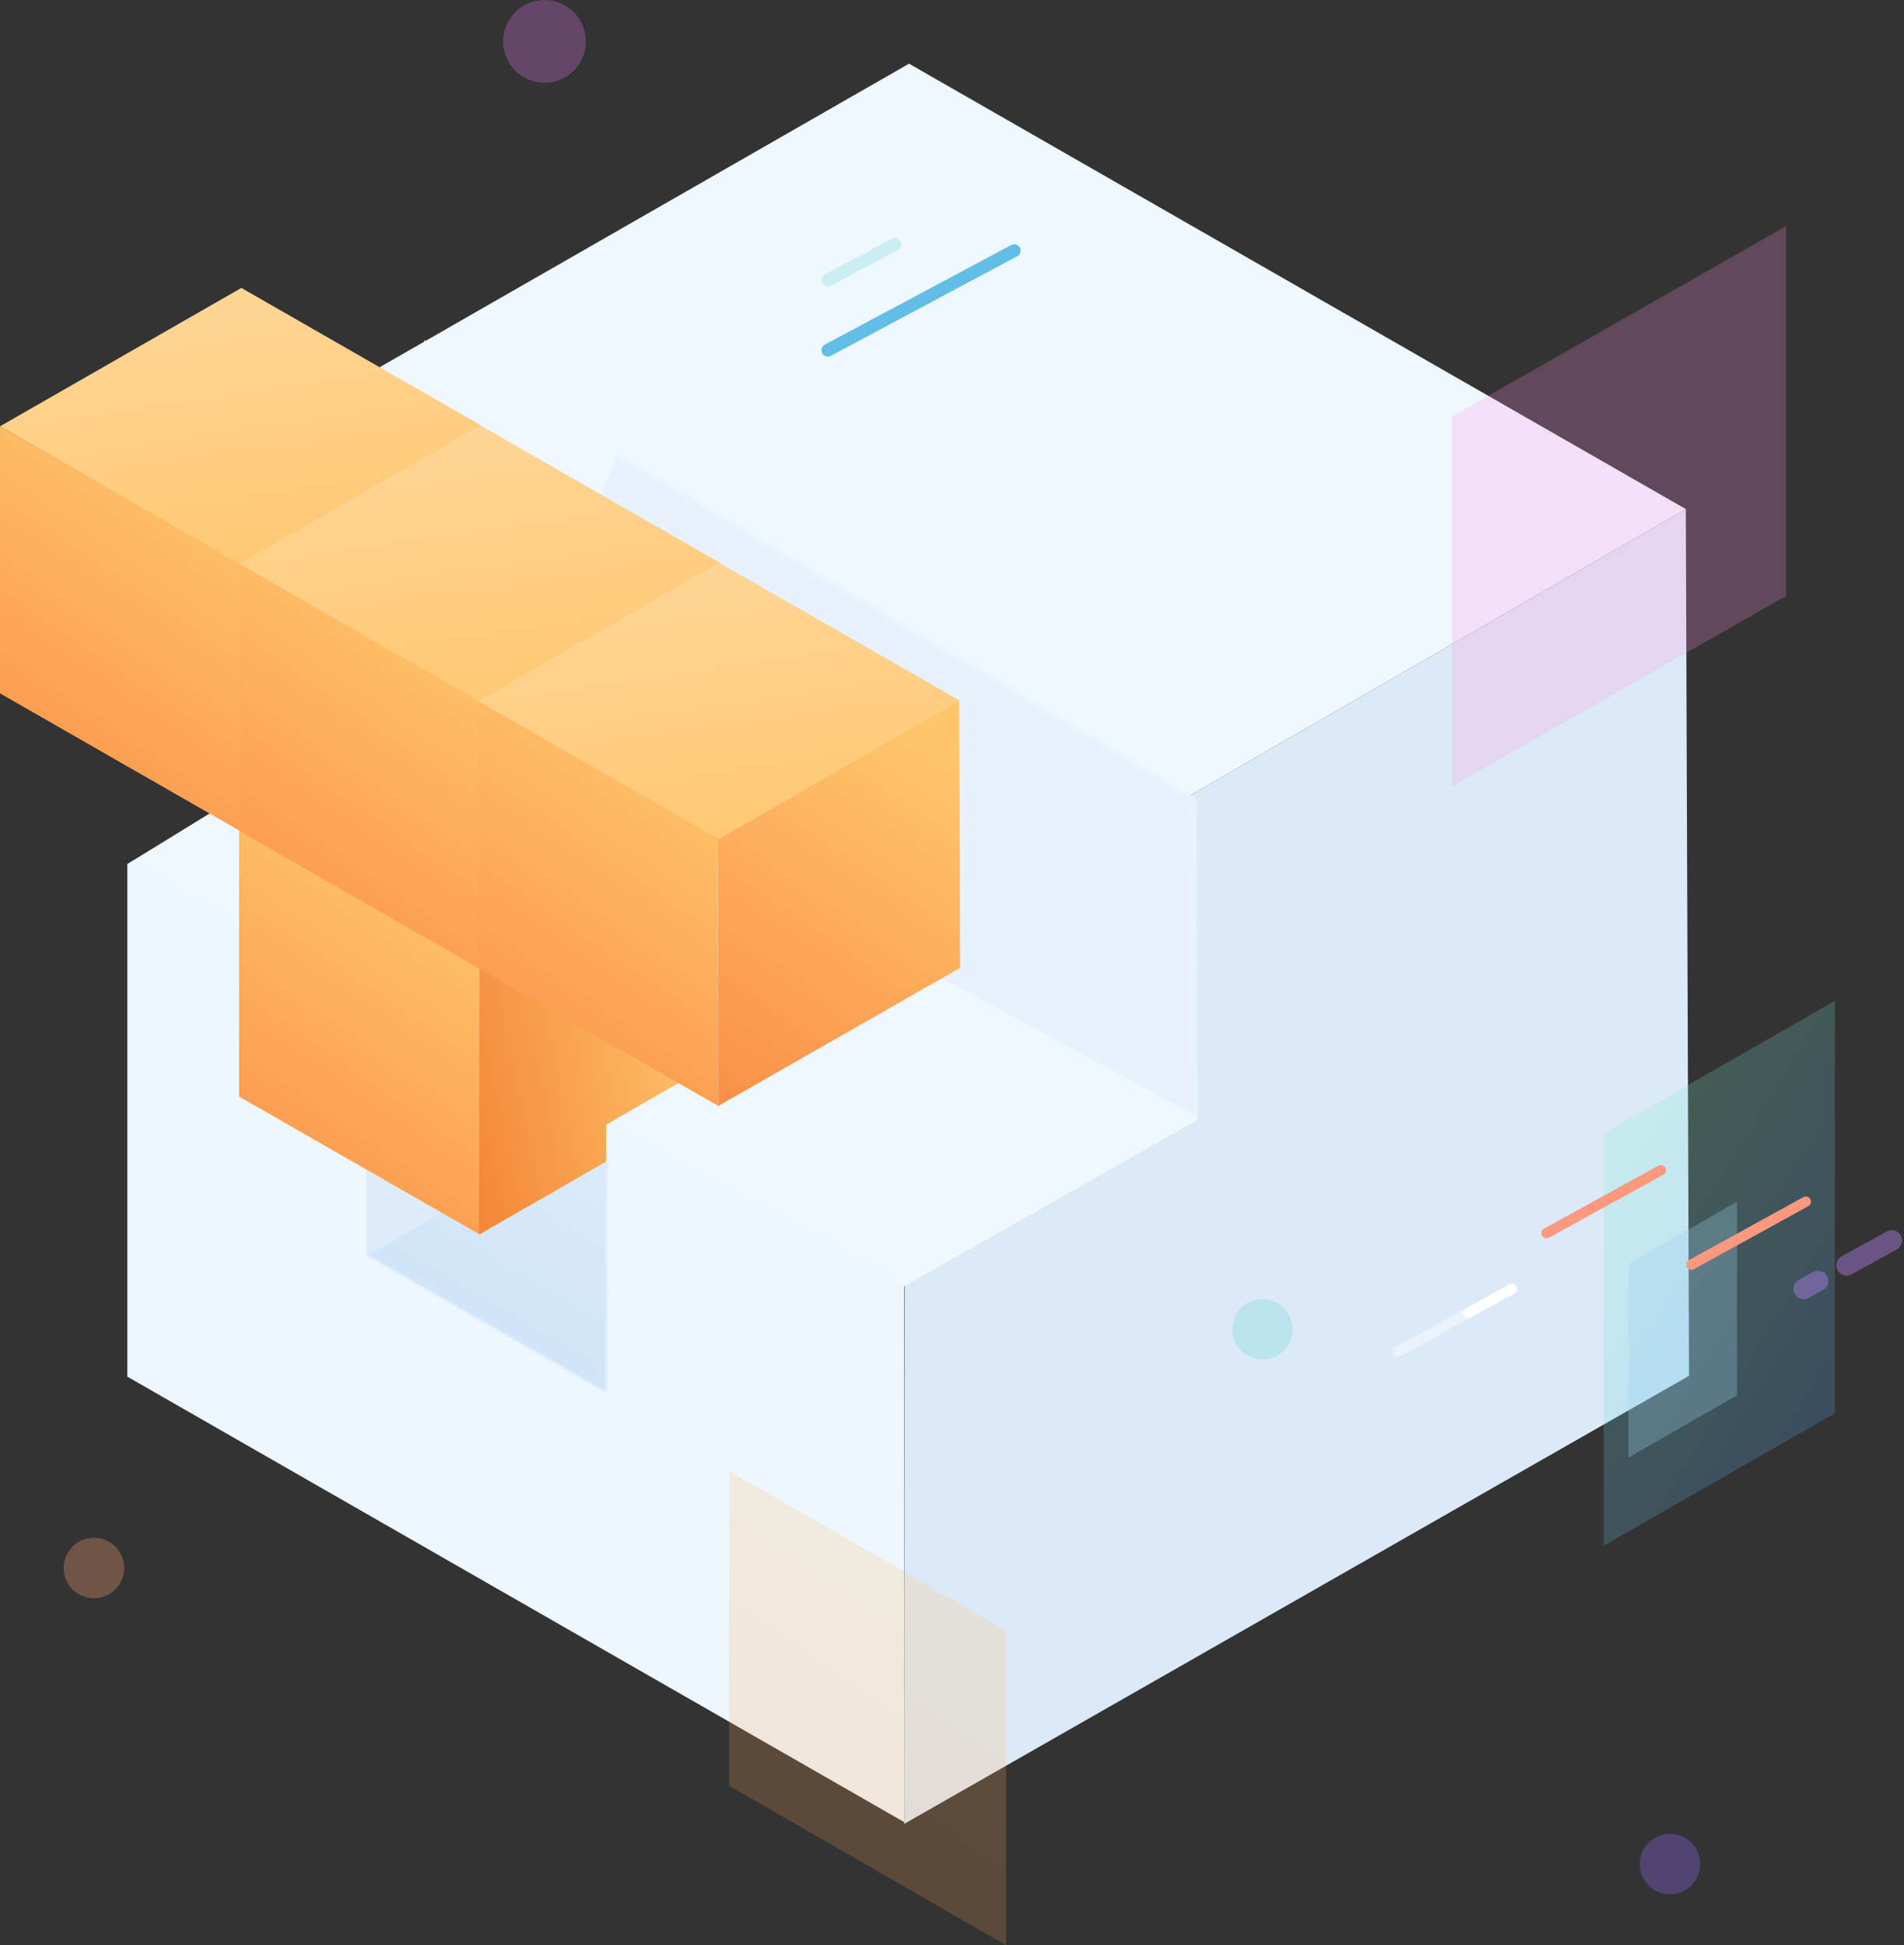 <svg fill="none" height="611" viewBox="0 0 598 611" width="598" xmlns="http://www.w3.org/2000/svg" xmlns:xlink="http://www.w3.org/1999/xlink"><rect x="0" y="0" width="598" height="611" fill="#333333" stroke="none"/><linearGradient id="a" gradientUnits="userSpaceOnUse" x1="162.397" x2="209.281" y1="441.015" y2="360.376"><stop offset="0" stop-color="#cde3f9"/><stop offset="1" stop-color="#deecfa"/></linearGradient><linearGradient id="b"><stop offset="0" stop-color="#fa8e47"/><stop offset="1" stop-color="#ffc56b"/></linearGradient><linearGradient id="c" gradientUnits="userSpaceOnUse" x1="309.655" x2="399.869" xlink:href="#b" y1="673.026" y2="542.903"/><linearGradient id="d"><stop offset="0" stop-color="#ffdca7"/><stop offset="1" stop-color="#ffc56b"/></linearGradient><linearGradient id="e" gradientUnits="userSpaceOnUse" x1="-62.97" x2="-42.014" xlink:href="#d" y1="67.474" y2="214.576"/><linearGradient id="f" gradientUnits="userSpaceOnUse" x1="69.837" x2="146.356" xlink:href="#b" y1="313.871" y2="201.811"/><linearGradient id="g" gradientUnits="userSpaceOnUse" x1="145.894" x2="222.49" xlink:href="#b" y1="314.234" y2="201.292"/><linearGradient id="h" gradientUnits="userSpaceOnUse" x1="45.908" x2="100.193" xlink:href="#d" y1="213.168" y2="345.566"/><linearGradient id="i" gradientUnits="userSpaceOnUse" x1="144.946" x2="221.465" xlink:href="#b" y1="440.527" y2="328.467"/><linearGradient id="j" gradientUnits="userSpaceOnUse" x1="138.749" x2="235.574" y1="399.625" y2="379.249"><stop offset="0" stop-color="#f27c2f"/><stop offset="1" stop-color="#ffc56b"/></linearGradient><linearGradient id="k" gradientUnits="userSpaceOnUse" x1="12.084" x2="33.04" xlink:href="#d" y1="110.63" y2="257.732"/><linearGradient id="l" gradientUnits="userSpaceOnUse" x1="144.891" x2="221.411" xlink:href="#b" y1="357.027" y2="244.967"/><linearGradient id="m" gradientUnits="userSpaceOnUse" x1="220.949" x2="297.544" xlink:href="#b" y1="357.39" y2="244.448"/><linearGradient id="n" gradientUnits="userSpaceOnUse" x1="87.139" x2="108.095" xlink:href="#d" y1="153.786" y2="300.889"/><linearGradient id="o" gradientUnits="userSpaceOnUse" x1="219.946" x2="296.465" xlink:href="#b" y1="400.183" y2="288.123"/><linearGradient id="p" gradientUnits="userSpaceOnUse" x1="296.003" x2="372.599" xlink:href="#b" y1="400.547" y2="287.605"/><linearGradient id="q" gradientUnits="userSpaceOnUse" x1="532.778" x2="397.687" y1="571.975" y2="488.916"><stop offset="0" stop-color="#4794ff"/><stop offset="1" stop-color="#8effc0"/></linearGradient><mask id="r" height="299" maskUnits="userSpaceOnUse" width="336" x="40" y="106"><path clip-rule="evenodd" d="m283.972 404 91.923-52.141-.376-100.859-242.334-144.167 19.535 99.671-112.72 64.889z" fill="#fff" fill-rule="evenodd"/></mask><mask id="s" height="128" maskUnits="userSpaceOnUse" width="76" x="115" y="310"><path clip-rule="evenodd" d="m115.055 310.06 75.33 43.2v83.87l-75.33-43.197v-60.836z" fill="#fff" fill-rule="evenodd"/></mask><g clip-rule="evenodd" fill-rule="evenodd"><path d="m529.475 159.901-245.307 141.696-244.168-140.817 245.505-140.78z" fill="#eff7ff"/><path d="m128.26 217.094 155.712 83.587v271.628l-243.972-139.901v-161.015z" fill="#eef6fe"/><path d="m283.972 572.884 246.51-140.741-1.007-272.242-245.307 141.696z" fill="#dceaf8"/></g><path d="m260 110 58.552-31.275" stroke="#62bde7" stroke-linecap="round" stroke-linejoin="round" stroke-width="4"/><path d="m260 88 21.067-11.253" opacity=".3" stroke="#76dad6" stroke-linecap="round" stroke-linejoin="round" stroke-width="4"/><path clip-rule="evenodd" d="m283.972 404 91.923-52.141-.376-100.859-242.334-144.167 19.535 99.671-112.72 64.889z" fill="#eff7ff" fill-rule="evenodd"/><g mask="url(#r)"><path clip-rule="evenodd" d="m403.972 366 91.923-52.141-.376-100.859-242.334-144.167-40.942 24.243-52.243 140.316z" fill="#e8f2fc" fill-rule="evenodd"/></g><path clip-rule="evenodd" d="m115.055 310.06 75.33 43.2v83.87l-75.33-43.197v-60.836z" fill="#deecfa" fill-rule="evenodd"/><g mask="url(#s)"><path clip-rule="evenodd" d="m256.244 399.948-75.744 43.751-75.391-43.479 75.804-43.469z" fill="url(#a)" fill-rule="evenodd"/></g><path d="m229 462 87 50.105v98.895l-87-50.102z" fill="url(#c)" opacity=".2"/><path clip-rule="evenodd" d="m561 71-105 59.835v116.165l105-59.831v-84.262z" fill="#ff92e1" fill-rule="evenodd" opacity=".23"/><path clip-rule="evenodd" d="m151.134 133.635-75.743 43.751-75.391-43.479 75.804-43.469z" fill="url(#e)" fill-rule="evenodd"/><path d="m0 133.904 75.331 43.2v83.87l-75.331-43.197v-60.836z" fill="url(#f)"/><path clip-rule="evenodd" d="m75.331 261.151 76.115-43.456-.312-84.06-75.743 43.751z" fill="url(#g)" fill-rule="evenodd"/><path clip-rule="evenodd" d="m226.243 260.292-75.743 43.751-75.391-43.48 75.804-43.469z" fill="url(#h)" fill-rule="evenodd"/><path d="m75.109 260.56 75.331 43.2v83.87l-75.331-43.197v-60.836z" fill="url(#i)"/><path clip-rule="evenodd" d="m150.44 387.808 39.945-22.989v-11.559l29.131-16.804 6.727-76.164-75.743 43.751z" fill="url(#j)" fill-rule="evenodd"/><path clip-rule="evenodd" d="m226.189 176.792-75.743 43.751-75.391-43.48 75.804-43.469z" fill="url(#k)" fill-rule="evenodd"/><path d="m75.055 177.06 75.33 43.2v83.87l-75.33-43.197v-60.836z" fill="url(#l)"/><path clip-rule="evenodd" d="m150.385 304.308 76.115-43.457-.311-84.059-75.743 43.751z" fill="url(#m)" fill-rule="evenodd"/><path clip-rule="evenodd" d="m301.243 219.948-75.743 43.751-75.391-43.479 75.804-43.469z" fill="url(#n)" fill-rule="evenodd"/><path d="m150.109 220.217 75.331 43.2v83.87l-75.331-43.197v-60.837z" fill="url(#o)"/><path clip-rule="evenodd" d="m225.44 347.464 76.115-43.456-.312-84.06-75.743 43.751z" fill="url(#p)" fill-rule="evenodd"/><path d="m576.29 314.354-72.622 41.627v129.533l72.622-41.625z" fill="url(#q)" opacity=".23"/><path clip-rule="evenodd" d="m545.538 377.445-34.104 19.549v60.831l34.104-19.548z" fill="#99ceec" fill-rule="evenodd" opacity=".3"/><g stroke-linecap="round" stroke-linejoin="round" stroke-width="3.24"><path d="m521.631 367.562-35.927 19.767" stroke="#fb987e"/><path d="m474.86 404.836-35.928 19.768" opacity=".4" stroke="#fff"/><path d="m474.86 404.836-13.825 7.589" stroke="#fff"/><path d="m567.156 377.445-10.038 5.523-25.89 14.245" stroke="#fb987e"/></g><path d="m593.375 388.205-.781-1.42zm2.2.638 1.419-.781zm-16.398 7.173-.78-1.419zm-.638 2.2-1.419.781zm2.2.639.781 1.419zm14.198-7.812.78 1.42zm-24.735 9.911-.781-1.419zm2.2.639 1.419-.781zm-6.676 1.824-.781-1.419zm-.638 2.2-1.42.781zm2.2.639.781 1.419zm4.476-2.463.781 1.419zm20.83-17.008c1.567-.862 3.538-.291 4.4 1.277l-2.838 1.562zm-14.197 7.812 14.197-7.812 1.562 2.839-14.198 7.811zm-1.277 4.4c-.863-1.568-.291-3.538 1.277-4.4l1.561 2.838zm4.4 1.277c-1.568.863-3.538.291-4.4-1.277l2.838-1.562zm14.197-7.811-14.197 7.811-1.562-2.839 14.198-7.811zm1.277-4.401c.863 1.568.291 3.538-1.277 4.401l-1.561-2.839zm-27.573 11.473c1.568-.863 3.538-.291 4.4 1.277l-2.838 1.562zm-4.476 2.463 4.476-2.463 1.562 2.839-4.476 2.462zm-1.277 4.4c-.862-1.568-.291-3.538 1.277-4.4l1.562 2.838zm4.401 1.277c-1.568.863-3.538.291-4.401-1.277l2.839-1.562zm4.476-2.463-4.476 2.463-1.562-2.839 4.476-2.462zm1.276-4.4c.863 1.568.291 3.538-1.276 4.4l-1.562-2.838z" fill="#bb86fe" opacity=".4"/><g clip-rule="evenodd" fill-rule="evenodd"><path d="m171 26c7.18 0 13-5.82 13-13s-5.82-13-13-13-13 5.82-13 13 5.82 13 13 13z" fill="#d972e4" opacity=".3"/><path d="m29.5 502c5.247 0 9.5-4.253 9.5-9.5s-4.253-9.5-9.5-9.5-9.5 4.253-9.5 9.5 4.253 9.5 9.5 9.5z" fill="#ffa573" opacity=".3"/><path d="m396.5 427c5.247 0 9.5-4.253 9.5-9.5s-4.253-9.5-9.5-9.5-9.5 4.253-9.5 9.5 4.253 9.5 9.5 9.5z" fill="#72d5d9" opacity=".3"/><path d="m524.5 595c5.247 0 9.5-4.253 9.5-9.5s-4.253-9.5-9.5-9.5-9.5 4.253-9.5 9.5 4.253 9.5 9.5 9.5z" fill="#966cff" opacity=".3"/></g></svg>